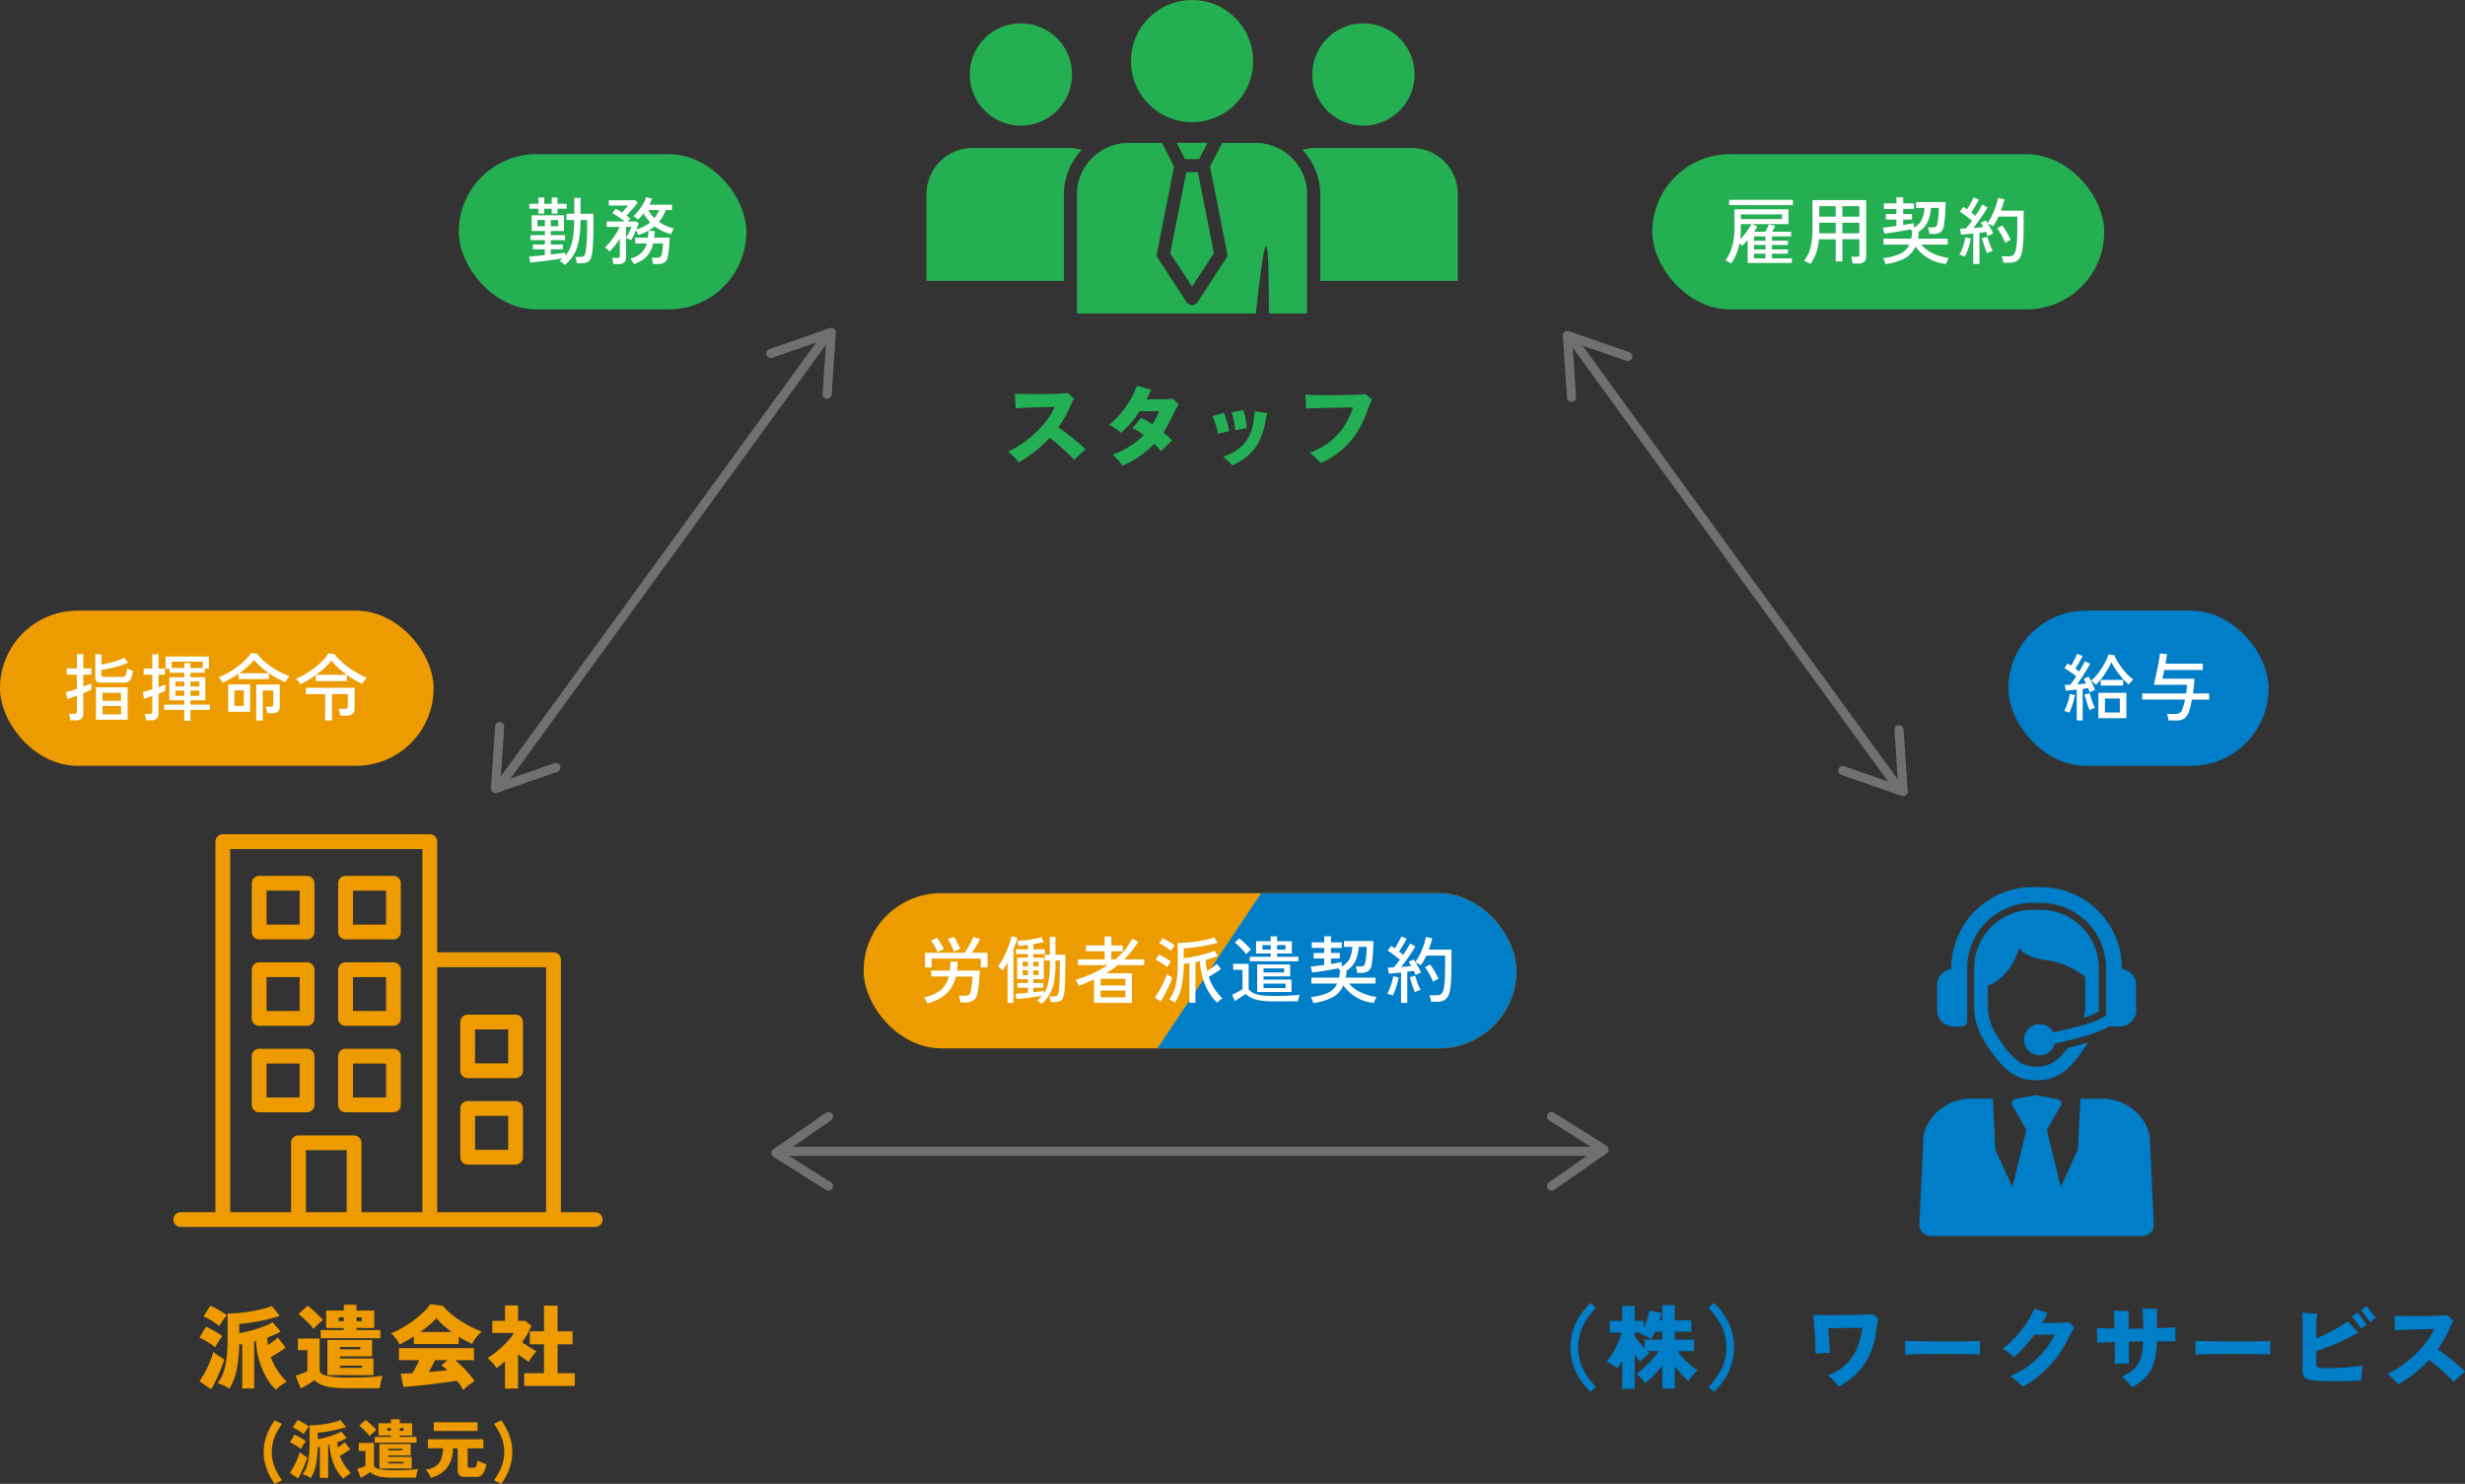 <svg xmlns="http://www.w3.org/2000/svg" xmlns:xlink="http://www.w3.org/1999/xlink" width="540.037" height="325.072" viewBox="0 0 540.037 325.072">
  <rect x="0" y="0" width="540.037" height="325.072" fill="#333333" stroke="none"/>
  <defs>
    <clipPath id="clip-path">
      <path id="パス_6035" data-name="パス 6035" d="M87.087,0H143V34H64.378Z" transform="translate(695 3106)" fill="#007ec8"/>
    </clipPath>
    <clipPath id="clip-path-2">
      <rect id="長方形_565" data-name="長方形 565" width="94.026" height="86.04" fill="#ed9b00"/>
    </clipPath>
  </defs>
  <g id="block-01" transform="translate(-513 -2905.224)">
    <g id="グループ_1517" data-name="グループ 1517" transform="translate(102 -46.01)">
      <path id="パス_8144" data-name="パス 8144" d="M-24.54,1.68A10.8,10.8,0,0,1-26.6-.93a16.712,16.712,0,0,1-1.58-3.7A17.881,17.881,0,0,1-28.9-9l-.21.04a1.088,1.088,0,0,0-.21.06V1.4h-2.62V-8.32q-.16.02-.33.05t-.33.05a30.693,30.693,0,0,1-.55,5.53,12.2,12.2,0,0,1-1.63,4.17A6.651,6.651,0,0,0-35.99.76,9.454,9.454,0,0,0-37.34.22a7.7,7.7,0,0,0,1.22-2.15A13.957,13.957,0,0,0-35.39-5a33.16,33.16,0,0,0,.25-4.42v-5.62q1.38,0,2.78-.14t2.7-.37q1.3-.23,2.38-.52a13.425,13.425,0,0,0,1.82-.61l1.76,2.18q-.92.32-2.09.62t-2.4.53q-1.23.23-2.37.39t-2.02.2v2.04q.84-.12,1.85-.37t2.03-.58q1.02-.33,1.92-.7a10.771,10.771,0,0,0,1.52-.75l1.74,2.06a12.962,12.962,0,0,1-1.33.67q-.75.33-1.59.63.02.42.05.83t.09.81a13.481,13.481,0,0,0,1.21-.85q.57-.45.97-.81l1.7,2.22q-.56.44-1.49,1.03t-1.75,1.05a13.365,13.365,0,0,0,1.5,3.01A14.576,14.576,0,0,0-22.18-.08a6.9,6.9,0,0,0-.81.49q-.45.31-.86.64A6.647,6.647,0,0,0-24.54,1.68Zm-14.22-.1L-41.3-.18a17.338,17.338,0,0,0,1.23-2.01,25.375,25.375,0,0,0,1.09-2.33,18.793,18.793,0,0,0,.74-2.14,4.75,4.75,0,0,0,.65.56q.43.32.9.62t.83.52q-.32,1.04-.8,2.24T-37.68-.4A20.391,20.391,0,0,1-38.76,1.58Zm.88-9.2a7.62,7.62,0,0,0-.95-.73q-.61-.41-1.27-.79a10.029,10.029,0,0,0-1.2-.6l1.44-2.4q.94.44,1.92,1a17.414,17.414,0,0,1,1.66,1.06q-.2.24-.53.71t-.62.96Q-37.72-7.92-37.88-7.62Zm.9-4.64a7.928,7.928,0,0,0-.94-.73q-.6-.41-1.26-.79a9.274,9.274,0,0,0-1.22-.6l1.48-2.34a10.9,10.9,0,0,1,1.22.58q.66.36,1.29.75a12.7,12.7,0,0,1,1.07.73q-.2.26-.53.71t-.64.92Q-36.82-12.56-36.98-12.26Zm23.7,10.74v-7.7h9.8v3.58h-7.04v.46h7.34v3.66ZM-19.12,1.4l-1.1-2.78q.36-.12.84-.29t.95-.37q.47-.2.77-.36V-7h-2.08V-9.54h4.76v6.88q0,.9,1.53,1.28A20.519,20.519,0,0,0-8.86-1q2.7,0,4.65-.09a24.271,24.271,0,0,0,3.05-.29q-.12.3-.26.78t-.24,1a6.718,6.718,0,0,0-.12.94H-8.86a25.148,25.148,0,0,1-3.59-.21A8.421,8.421,0,0,1-14.72.52a4.848,4.848,0,0,1-1.4-.94q-.38.28-.91.62t-1.08.65Q-18.66,1.16-19.12,1.4Zm4.38-11.02V-11.4h5.06v-.44h-3.88v-3.84h3.88v-1.26H-6.9v1.26h3.88v3.84H-6.9v.44h5.24v1.78Zm-1.58-2a10.915,10.915,0,0,0-.93-1.11q-.59-.63-1.22-1.22a11.723,11.723,0,0,0-1.13-.95l1.96-1.82a8.84,8.84,0,0,1,.82.62q.48.4.98.87t.93.91q.43.44.67.74-.28.2-.69.56t-.79.74A7.707,7.707,0,0,0-16.32-11.62Zm5.8,8.52H-5.7v-.5h-4.82Zm0-4.08h4.44v-.5h-4.44Zm3.62-6.16h1.14v-.84H-6.9Zm-3.9,0h1.12v-.84H-10.8ZM16.5,1.76a8.606,8.606,0,0,0-.58-.97A12.4,12.4,0,0,0,15.1-.28q-.94.14-2.18.31t-2.6.34Q8.96.54,7.64.68T5.2.92q-1.12.1-1.84.14L2.8-1.86q.4.02,1.07-.01l1.49-.07q.38-.62.77-1.38T6.84-4.8H2.4V-7.44H18.84V-4.8h-4.1q.74.62,1.57,1.45t1.55,1.66A13.326,13.326,0,0,1,18.98-.24q-.34.22-.83.58t-.94.74A6.508,6.508,0,0,0,16.5,1.76ZM2.54-8.24a7.771,7.771,0,0,0-.81-1.28A8.175,8.175,0,0,0,.66-10.7a17.235,17.235,0,0,0,2.52-1.21,25.074,25.074,0,0,0,2.49-1.64A21.148,21.148,0,0,0,7.8-15.36a10.456,10.456,0,0,0,1.46-1.72l2.8.38a10.9,10.9,0,0,0,1.68,1.71,21.643,21.643,0,0,0,2.21,1.61,25.329,25.329,0,0,0,2.38,1.35,20.035,20.035,0,0,0,2.21.95,6.207,6.207,0,0,0-.82.81,10.415,10.415,0,0,0-.76,1,8.666,8.666,0,0,0-.54.91A29.75,29.75,0,0,1,15.5-9.94v1.6H5.66V-10A28.281,28.281,0,0,1,2.54-8.24ZM7.1-10.98h6.86a22.639,22.639,0,0,1-1.86-1.48A13.406,13.406,0,0,1,10.6-14a11.86,11.86,0,0,1-1.51,1.48Q8.16-11.74,7.1-10.98ZM8.94-2.2l2.1-.2q1.04-.1,1.94-.2-.36-.34-.68-.61t-.58-.45L13.08-4.8h-2.8q-.28.62-.63,1.29T8.94-2.2ZM29.84.84v-2.8h4.34V-8.28h-3.1v-2.84h3.1v-5.64h2.98v5.64h3.28v2.84H37.16v6.32h3.76V.84Zm-4.2.58V-4.54q-.44.38-.91.76t-.95.72a7.619,7.619,0,0,0-.91-1.18A9.817,9.817,0,0,0,21.8-5.26a12.946,12.946,0,0,0,1.53-1.05q.83-.65,1.65-1.41a20.537,20.537,0,0,0,1.51-1.55,9.4,9.4,0,0,0,1.09-1.49H22.86v-2.66h2.78v-3.36H28.5v3.36h1.58l1.34,1.1a15.356,15.356,0,0,1-.9,1.82q-.52.9-1.14,1.78.54.36,1.13.74t1.14.71q.55.33.89.51a8.888,8.888,0,0,0-.6.68q-.34.42-.63.86a7.9,7.9,0,0,0-.47.8q-.5-.36-1.12-.79T28.5-6.08v7.5Z" transform="translate(496 3254.01)" fill="#ed9b00"/>
      <path id="パス_8145" data-name="パス 8145" d="M-24.808,2.3a13.3,13.3,0,0,1-1.785-3.318,10.56,10.56,0,0,1-.637-3.64,10.6,10.6,0,0,1,.637-3.654,13.3,13.3,0,0,1,1.785-3.318l1.568.784A18.053,18.053,0,0,0-24.409-8.9a9.852,9.852,0,0,0-.77,2,8.769,8.769,0,0,0-.273,2.24,8.71,8.71,0,0,0,.273,2.226,9.852,9.852,0,0,0,.77,2A18.053,18.053,0,0,0-23.24,1.512Zm15.05-1.12A7.563,7.563,0,0,1-11.2-.651a11.7,11.7,0,0,1-1.106-2.59,12.517,12.517,0,0,1-.5-3.059l-.147.028a.761.761,0,0,0-.147.042V.98h-1.834v-6.8q-.112.014-.231.035t-.231.035a21.485,21.485,0,0,1-.385,3.871,8.54,8.54,0,0,1-1.141,2.919,4.656,4.656,0,0,0-.847-.5,6.618,6.618,0,0,0-.945-.378,5.39,5.39,0,0,0,.854-1.505A9.77,9.77,0,0,0-17.353-3.5a23.212,23.212,0,0,0,.175-3.094v-3.934q.966,0,1.946-.1t1.89-.259q.91-.161,1.666-.364a9.4,9.4,0,0,0,1.274-.427L-9.17-10.15q-.644.224-1.463.434t-1.68.371q-.861.161-1.659.273t-1.414.14V-7.5q.588-.084,1.3-.259t1.421-.406q.714-.231,1.344-.49a7.54,7.54,0,0,0,1.064-.525l1.218,1.442a9.073,9.073,0,0,1-.931.469q-.525.231-1.113.441.014.294.035.581t.063.567a9.437,9.437,0,0,0,.847-.6q.4-.315.679-.567l1.19,1.554q-.392.308-1.043.721t-1.225.735a9.356,9.356,0,0,0,1.05,2.107A10.2,10.2,0,0,0-8.106-.056a4.83,4.83,0,0,0-.567.343q-.315.217-.6.448A4.653,4.653,0,0,0-9.758,1.176Zm-9.954-.07L-21.49-.126a12.137,12.137,0,0,0,.861-1.407,17.763,17.763,0,0,0,.763-1.631,13.155,13.155,0,0,0,.518-1.5,3.325,3.325,0,0,0,.455.392q.3.224.63.434t.581.364q-.224.728-.56,1.568T-18.956-.28A14.274,14.274,0,0,1-19.712,1.106Zm.616-6.44a5.334,5.334,0,0,0-.665-.511q-.427-.287-.889-.553a7.02,7.02,0,0,0-.84-.42l1.008-1.68q.658.308,1.344.7a12.19,12.19,0,0,1,1.162.742q-.14.168-.371.5t-.434.672Q-18.984-5.544-19.1-5.334Zm.63-3.248a5.55,5.55,0,0,0-.658-.511q-.42-.287-.882-.553a6.492,6.492,0,0,0-.854-.42l1.036-1.638a7.632,7.632,0,0,1,.854.406q.462.252.9.525a8.889,8.889,0,0,1,.749.511q-.14.182-.371.5t-.448.644Q-18.354-8.792-18.466-8.582Zm16.59,7.518v-5.39h6.86v2.506H.056v.322H5.194v2.562ZM-5.964.98l-.77-1.946q.252-.084.588-.2t.665-.259q.329-.14.539-.252V-4.9H-6.4V-6.678h3.332v4.816q0,.63,1.071.9A14.364,14.364,0,0,0,1.218-.7q1.89,0,3.255-.063a16.99,16.99,0,0,0,2.135-.2q-.084.21-.182.546t-.168.7a4.7,4.7,0,0,0-.084.658H1.218A17.6,17.6,0,0,1-1.295.791,5.9,5.9,0,0,1-2.884.364a3.394,3.394,0,0,1-.98-.658Q-4.13-.1-4.5.14T-5.257.6Q-5.642.812-5.964.98ZM-2.9-6.734V-7.98H.644v-.308H-2.072v-2.688H.644v-.882H2.59v.882H5.306v2.688H2.59v.308H6.258v1.246ZM-4-8.134a7.641,7.641,0,0,0-.651-.777q-.413-.441-.854-.854A8.206,8.206,0,0,0-6.3-10.43L-4.928-11.7a6.187,6.187,0,0,1,.574.434q.336.28.686.609t.651.637q.3.308.469.518-.2.14-.483.392t-.553.518A5.4,5.4,0,0,0-4-8.134ZM.056-2.17H3.43v-.35H.056Zm0-2.856H3.164v-.35H.056ZM2.59-9.338h.8v-.588h-.8Zm-2.73,0H.644v-.588H-.14ZM9.352.966A5.879,5.879,0,0,0,8.911.049a3.089,3.089,0,0,0-.665-.833A5.815,5.815,0,0,0,10.318-1.5a3.206,3.206,0,0,0,1.26-1.47,6.854,6.854,0,0,0,.49-2.534H8.736V-7.476H20.9V-5.5H17.458v3.766a.5.5,0,0,0,.119.378A.625.625,0,0,0,18-1.246h.672a.787.787,0,0,0,.469-.126.876.876,0,0,0,.28-.469,6.424,6.424,0,0,0,.189-1,2.755,2.755,0,0,0,.546.3q.364.161.756.3a5.648,5.648,0,0,0,.644.2,5.713,5.713,0,0,1-.784,2.17,1.559,1.559,0,0,1-1.33.644H16.982A2.2,2.2,0,0,1,15.715.462,1.24,1.24,0,0,1,15.274-.63V-5.5H14.238a7.12,7.12,0,0,1-1.372,4.368A6.319,6.319,0,0,1,9.352.966ZM10.024-9.3v-1.89h9.6V-9.3ZM24.808,2.3,23.24,1.512A18.94,18.94,0,0,0,24.416-.434a9.611,9.611,0,0,0,.777-2,8.71,8.71,0,0,0,.273-2.226,8.769,8.769,0,0,0-.273-2.24,9.611,9.611,0,0,0-.777-2A18.939,18.939,0,0,0,23.24-10.85l1.568-.784a13.3,13.3,0,0,1,1.785,3.318,10.6,10.6,0,0,1,.637,3.654,10.56,10.56,0,0,1-.637,3.64A13.3,13.3,0,0,1,24.808,2.3Z" transform="translate(496 3274.01)" fill="#ed9b00"/>
    </g>
    <g id="グループ_1516" data-name="グループ 1516" transform="translate(-116.823 -9)">
      <path id="パス_8146" data-name="パス 8146" d="M-87.7,2.14A15.606,15.606,0,0,1-89.93-.48a12.966,12.966,0,0,1-1.6-3.27,12.226,12.226,0,0,1-.59-3.85,12.2,12.2,0,0,1,.59-3.86,13.011,13.011,0,0,1,1.6-3.26,15.606,15.606,0,0,1,2.23-2.62l1.18,1.08a15.916,15.916,0,0,0-2.84,3.9A10.338,10.338,0,0,0-90.42-7.6a10.338,10.338,0,0,0,1.06,4.76,15.916,15.916,0,0,0,2.84,3.9Zm6.92-.66v-6.2q-.26.48-.53.91t-.53.77a10.528,10.528,0,0,0-1.1-.77,11.6,11.6,0,0,0-1.22-.67,15.269,15.269,0,0,0,1.32-1.91,19.611,19.611,0,0,0,1.17-2.3,14.093,14.093,0,0,0,.75-2.17H-83.5V-13.4h2.72v-3.28h2.74v3.28h1.96v1.56a17.458,17.458,0,0,0,.78-1.95,12.19,12.19,0,0,0,.5-1.95l2.6.66q-.08.38-.19.78t-.25.8H-72v-3.34h2.74v3.34h3.62v2.46h-3.62V-9.3h4.22v2.5h-3.62a11.822,11.822,0,0,0,1.21,1.5,20.816,20.816,0,0,0,1.56,1.5,14.872,14.872,0,0,0,1.63,1.24,6.373,6.373,0,0,0-1.11,1.1A10.421,10.421,0,0,0-66.26-.2q-.68-.6-1.49-1.47a18.441,18.441,0,0,1-1.51-1.85V1.44H-72V-3.58a23.484,23.484,0,0,1-1.86,2.1A18.9,18.9,0,0,1-75.76.2a7.734,7.734,0,0,0-.87-1.05,9.32,9.32,0,0,0-1.05-.95A17.118,17.118,0,0,0-76-3.15a23.237,23.237,0,0,0,1.76-1.77,19.666,19.666,0,0,0,1.5-1.88h-2.5q.12.12.24.22t.22.2a7.224,7.224,0,0,0-.67.56q-.39.36-.76.73t-.59.63a14.782,14.782,0,0,1-1.24-1.52V1.48Zm4.92-8.86V-9.3H-72v-1.74h-1.58a11.052,11.052,0,0,1-.88,1.6,8.227,8.227,0,0,0-1.17-.65,7.286,7.286,0,0,0-1.21-.45,1.051,1.051,0,0,1,.1-.16l.12-.16h-1.42v.88q.38.52.98,1.24T-75.86-7.38ZM-60.7,2.14l-1.18-1.08a15.916,15.916,0,0,0,2.84-3.9A10.338,10.338,0,0,0-57.98-7.6a10.338,10.338,0,0,0-1.06-4.76,15.916,15.916,0,0,0-2.84-3.9l1.18-1.08a14.776,14.776,0,0,1,2.24,2.62,13.216,13.216,0,0,1,1.59,3.26,12.2,12.2,0,0,1,.59,3.86,12.226,12.226,0,0,1-.59,3.85A13.169,13.169,0,0,1-58.46-.48,14.776,14.776,0,0,1-60.7,2.14ZM-33.36.98q-.26-.36-.66-.82t-.84-.9a9.541,9.541,0,0,0-.82-.74,11.78,11.78,0,0,0,3.92-2.4,10.455,10.455,0,0,0,2.38-3.47,17.406,17.406,0,0,0,1.2-4.55l-7.44.1q0,.16.03.66t.08,1.19q.05.69.09,1.39t.09,1.29q.05.59.09.89-.4-.02-1,.01t-1.18.07q-.58.04-1,.08,0-.42-.03-1.26t-.09-1.89q-.06-1.05-.13-2.11t-.13-1.91q-.06-.85-.12-1.29.62,0,1.67.01t2.34,0l2.65-.02q1.36-.01,2.62-.04t2.25-.07q.99-.04,1.51-.1.18.14.59.47t.67.53a12.657,12.657,0,0,0-.29,1.24q-.15.78-.25,1.48a16.418,16.418,0,0,1-2.47,7.11A15.469,15.469,0,0,1-33.36.98ZM-18.8-6q.02-.36.01-.94T-18.8-8.1q0-.58-.02-.94.28.02,1.22.05t2.3.04l2.95.02q1.59.01,3.19.01t3.01-.01q1.41-.01,2.41-.04t1.36-.07q-.02.32-.03.91t0,1.17q.01.58.01.92-.46-.02-1.42-.05t-2.26-.05q-1.3-.02-2.78-.02h-2.98q-1.5,0-2.87.02t-2.43.05Q-18.2-6.06-18.8-6ZM6.96,1A8.685,8.685,0,0,0,6.25.29q-.49-.45-1.04-.9a11.17,11.17,0,0,0-.95-.71A17.226,17.226,0,0,0,8.38-3.67a20.117,20.117,0,0,0,3.31-3.2,17.482,17.482,0,0,0,2.27-3.51H9.54A31,31,0,0,1,7.33-7.69,24.961,24.961,0,0,1,5.04-5.48Q4.5-5.96,3.83-6.49a14.1,14.1,0,0,0-1.21-.87A14.861,14.861,0,0,0,4.63-9.07a24.963,24.963,0,0,0,1.98-2.24,25.82,25.82,0,0,0,1.71-2.45,15.177,15.177,0,0,0,1.2-2.36q.4.16.93.35t1.05.36q.52.17.9.27-.24.54-.53,1.09t-.63,1.11q.82,0,1.71-.01t1.71-.03q.82-.02,1.46-.05a6.942,6.942,0,0,0,.94-.09l.39.39q.25.25.5.47t.35.32a10.467,10.467,0,0,0-.71,1.1q-.43.74-.83,1.6a20.731,20.731,0,0,1-1.78,3.03,24.632,24.632,0,0,1-2.36,2.87A24.384,24.384,0,0,1,9.88-.87,19.036,19.036,0,0,1,6.96,1ZM31,1.16Q30.72.8,30.31.34t-.86-.88a5.754,5.754,0,0,0-.83-.66A10.991,10.991,0,0,0,30.8-2.41a5.475,5.475,0,0,0,1.42-1.52,6.51,6.51,0,0,0,.8-2.08,16.808,16.808,0,0,0,.32-2.89q-.78,0-1.57.01t-1.57.03q.02,1.12.03,2.11t.02,1.7q.01.71.01.97-.7-.02-1.57.01t-1.57.09q.02-.64.02-1.96t-.02-2.84q-1.3.04-2.31.09t-1.53.09q0-.76-.01-1.68t-.05-1.58q.68.06,1.67.1t2.17.06q-.02-1.4-.06-2.49t-.08-1.49l1.07.05q.63.03,1.25.04t.96.01q-.02.32-.03,1.4t.01,2.5q.78-.02,1.59-.02t1.61-.02q-.02-1.06-.06-1.98t-.07-1.57a7.228,7.228,0,0,0-.07-.85q.36.02.98.03l1.25.02q.63.01.99.03v4.24q1.18-.04,2.2-.09t1.82-.13q0,.38-.01.97T40.4-9.87q0,.59.02.97-.62-.02-1.68-.03t-2.36.01a21.738,21.738,0,0,1-.4,3.63,9.457,9.457,0,0,1-.94,2.63A8.036,8.036,0,0,1,33.43-.63,15.635,15.635,0,0,1,31,1.16ZM44.8-6q.02-.36.01-.94T44.8-8.1q0-.58-.02-.94.28.02,1.22.05t2.3.04l2.95.02q1.59.01,3.19.01t3.01-.01q1.41-.01,2.41-.04t1.36-.07q-.02.32-.03.91t0,1.17q.01.58.01.92-.46-.02-1.42-.05t-2.26-.05q-1.3-.02-2.78-.02H51.76q-1.5,0-2.87.02t-2.43.05Q45.4-6.06,44.8-6ZM70.94-.34a6.507,6.507,0,0,1-1.62-.32,1.439,1.439,0,0,1-.82-.7,2.937,2.937,0,0,1-.24-1.3v-9.8q0-.86-.02-1.62T68.2-15.2q.4.04,1.03.09t1.26.08q.63.03,1.03.07-.08.4-.16,1.14a16.436,16.436,0,0,0-.08,1.74v2.5q1.12-.44,2.36-1.05t2.42-1.31q1.18-.7,2.14-1.4.3.34.72.81t.84.93q.42.46.68.74a29.512,29.512,0,0,1-2.74,1.5q-1.56.76-3.23,1.42T71.28-6.78v2.64a1.175,1.175,0,0,0,.16.76,1.774,1.774,0,0,0,.86.26q.56.06,1.42.07t1.9-.04q1.04-.05,2.11-.13t2.04-.19q.97-.11,1.71-.25-.06.4-.15,1.01t-.15,1.22q-.06.61-.06,1.05-1.1.1-2.48.15t-2.81.05q-1.43,0-2.71-.04T70.94-.34ZM81.1-11.72l-2-2.66,1.24-.88,1.98,2.66Zm1.96-1.42L81.08-15.8l1.22-.88,1.98,2.66ZM89.2.5A14.555,14.555,0,0,0,88.13-.7a11.33,11.33,0,0,0-1.27-1.12,20.259,20.259,0,0,0,3.29-1.91A25.119,25.119,0,0,0,93.1-6.18a21.587,21.587,0,0,0,2.38-2.71,14.149,14.149,0,0,0,1.6-2.73q-.42,0-1.25.02t-1.87.04q-1.04.02-2.1.06t-1.95.09q-.89.05-1.39.11-.02-.4-.05-.99t-.05-1.2q-.02-.61-.04-1.05.6.04,1.56.06t2.11.03q1.15.01,2.35,0t2.3-.04q1.1-.03,1.96-.08t1.32-.11l.42.42q.26.26.53.5t.41.38a4.292,4.292,0,0,0-.54.92q-.24.54-.46,1a20.37,20.37,0,0,1-1.1,2.19,24.331,24.331,0,0,1-1.36,2.09q.64.42,1.47,1.05t1.69,1.32q.86.69,1.61,1.35a16.35,16.35,0,0,1,1.21,1.16q-.3.22-.81.68t-.98.91q-.47.45-.69.71-.4-.46-1.07-1.12T98.85-2.48q-.79-.7-1.54-1.33T96-4.86a27.784,27.784,0,0,1-3.18,2.94A27.174,27.174,0,0,1,89.2.5Z" transform="translate(1066 3217)" fill="#007ec8"/>
      <path id="パス_8143" data-name="パス 8143" d="M-38,.5A14.554,14.554,0,0,0-39.07-.7a11.329,11.329,0,0,0-1.27-1.12,20.26,20.26,0,0,0,3.29-1.91A25.119,25.119,0,0,0-34.1-6.18a21.587,21.587,0,0,0,2.38-2.71,14.149,14.149,0,0,0,1.6-2.73q-.42,0-1.25.02t-1.87.04q-1.04.02-2.1.06t-1.95.09q-.89.05-1.39.11-.02-.4-.05-.99t-.05-1.2q-.02-.61-.04-1.05.6.04,1.56.06t2.11.03q1.15.01,2.35,0t2.3-.04q1.1-.03,1.96-.08t1.32-.11l.42.42q.26.26.53.5t.41.38a4.293,4.293,0,0,0-.54.92q-.24.54-.46,1a20.371,20.371,0,0,1-1.1,2.19,24.331,24.331,0,0,1-1.36,2.09q.64.42,1.47,1.05t1.69,1.32q.86.69,1.61,1.35A16.351,16.351,0,0,1-23.34-2.3q-.3.22-.81.68t-.98.91q-.47.45-.69.71-.4-.46-1.07-1.12t-1.46-1.36q-.79-.7-1.54-1.33T-31.2-4.86a27.784,27.784,0,0,1-3.18,2.94A27.174,27.174,0,0,1-38,.5Zm22.76.74A11.741,11.741,0,0,0-16.2.02a10.438,10.438,0,0,0-1.24-1.2,20.29,20.29,0,0,0,3.78-1.84A16.854,16.854,0,0,0-10.6-5.46q-.68-.5-1.32-.9A8.92,8.92,0,0,0-13.12-7q.24-.24.61-.65t.73-.85q.36-.44.56-.74a9.722,9.722,0,0,1,1.2.58q.64.36,1.32.82.44-.68.81-1.39a12.611,12.611,0,0,0,.65-1.47H-11.5a21.757,21.757,0,0,1-4.1,4.74,9.506,9.506,0,0,0-1.18-.95,9.385,9.385,0,0,0-1.42-.81,15.388,15.388,0,0,0,2.53-2.46,22.572,22.572,0,0,0,2.12-3.04,19.806,19.806,0,0,0,1.47-3.06q.36.12.97.29t1.22.33q.61.16.95.22-.26.56-.51,1.09t-.53,1.05h1.3q.78,0,1.63-.01t1.59-.04q.74-.03,1.2-.07.28.26.66.59a8.354,8.354,0,0,1,.64.61q-.16.3-.46.84t-.61,1.14q-.31.6-.53,1.08A27.165,27.165,0,0,1-6.3-6.04,22.926,22.926,0,0,1-4.38-4.3q-.26.24-.73.7l-.94.92q-.47.46-.75.78a8.361,8.361,0,0,0-.65-.78q-.39-.42-.85-.86A21.3,21.3,0,0,1-15.24,1.24ZM8.78,1.2A5.84,5.84,0,0,0,8.22.55Q7.86.18,7.46-.17t-.7-.57A9.934,9.934,0,0,0,11.49-3.7a9.623,9.623,0,0,0,1.97-4.94q.08-.6.15-1.19t.09-.89q.36.08.9.18t1.06.17l.82.11q-.08.28-.2.73t-.22,1.05a15.871,15.871,0,0,1-1.43,4.45A10.166,10.166,0,0,1,12.22-.95,14.432,14.432,0,0,1,8.78,1.2ZM5.68-5.76q-.1-.54-.29-1.22T4.96-8.36a11.6,11.6,0,0,0-.52-1.28q.58-.12,1.29-.34t1.21-.36a7.267,7.267,0,0,1,.45,1.15q.23.73.42,1.52T8.1-6.3q-.56.14-1.24.26A9.105,9.105,0,0,0,5.68-5.76Zm3.76-.76a18.718,18.718,0,0,0-.29-2.01,11.722,11.722,0,0,0-.53-1.91q.34-.04.82-.14l.96-.2q.48-.1.8-.16a7.274,7.274,0,0,1,.36,1.2q.16.72.27,1.46t.15,1.3q-.32.04-.79.13l-.94.18Q9.78-6.58,9.44-6.52ZM28.2.68a9.289,9.289,0,0,0-.74-.78Q27-.54,26.53-.96a6.907,6.907,0,0,0-.81-.64,15.358,15.358,0,0,0,4.56-2.49,14.384,14.384,0,0,0,3.09-3.43,16.8,16.8,0,0,0,1.87-4q-.3,0-1.04.01t-1.75.03l-2.13.04q-1.12.02-2.19.05t-1.91.06q-.84.03-1.3.05.02-.4,0-.98t-.05-1.15l-.05-.95q.68.08,1.77.12t2.41.05q1.32.01,2.7-.01t2.63-.05q1.25-.03,2.21-.08t1.44-.09q.2.14.48.37t.56.44a4.092,4.092,0,0,1,.42.35,3.941,3.941,0,0,0-.38.77q-.18.47-.52,1.21a23.507,23.507,0,0,1-2.36,5.13,17.065,17.065,0,0,1-3.36,3.91A20.1,20.1,0,0,1,28.2.68Z" transform="translate(891 3015)" fill="#23af53"/>
      <g id="noun-staff-7276726" transform="translate(825.089 2889.174)">
        <path id="パス_6085" data-name="パス 6085" d="M92.239,41.356a11.2,11.2,0,1,1,11.2,11.209A11.189,11.189,0,0,1,92.239,41.356ZM28.391,52.566a11.2,11.2,0,1,0-11.2-11.209,11.193,11.193,0,0,0,11.2,11.209Zm85.647,4.9h-21.2a10.037,10.037,0,0,0-2.8.4,14.082,14.082,0,0,1,3.93,9.779V86.592h30.139V67.539a10.079,10.079,0,0,0-10.07-10.07Zm-75.051,0H17.79A10.087,10.087,0,0,0,7.715,67.538V86.592H37.821V67.646a14.074,14.074,0,0,1,3.935-9.774,10.084,10.084,0,0,0-2.769-.4ZM64.33,59.893h3.134l1.806-3.543H62.529Zm.3,2.86L61.11,80.521l4.785,7.312,4.785-7.312L67.164,62.753Zm22.021-4.1h-.021a1.985,1.985,0,0,1-.215-.156,11.21,11.21,0,0,0-6.591-2.14H72.475L69.83,61.544l3.763,19.005H73.6a1.418,1.418,0,0,1-.21,1.059l-6.3,9.634a1.421,1.421,0,0,1-1.194.645,1.438,1.438,0,0,1-1.2-.645l-6.3-9.634a1.416,1.416,0,0,1-.2-1.059l3.763-19.005-2.645-5.183H51.965a11.211,11.211,0,0,0-6.57,2.118c-.081.059-.161.118-.242.183h-.005a11.257,11.257,0,0,0-4.473,8.983V93.725H79.863c2.215-19.892,2.86-19.247,2.86,0H91.1V67.646a11.277,11.277,0,0,0-4.451-8.989ZM65.895,51.818A13.382,13.382,0,1,0,52.508,38.437,13.39,13.39,0,0,0,65.895,51.818Z" transform="translate(0 0)" fill="#25af53"/>
      </g>
      <g id="customer-service_15391761" transform="translate(1039.315 3107.81)">
        <path id="パス_8122" data-name="パス 8122" d="M61.537,48.249c0-5.222-5.149-9.466-10.372-9.466H46.274l-.538,11.167-3.755,8.207L38.923,45.632l3.058-5.3a.966.966,0,0,0-.844-1.455L36.452,38l-4.22.844a.966.966,0,0,0-.844,1.455l3.058,5.3L31.4,58.156l-3.755-8.207-.538-11.167H22.216c-5.222,0-10.372,4.244-10.372,9.466L11,66.265a2.52,2.52,0,0,0,2.52,2.63H59.813a2.52,2.52,0,0,0,2.556-2.63Z" transform="translate(0 8.309)" fill="#007ec8"/>
        <path id="パス_8123" data-name="パス 8123" d="M55.485,18.888a3.571,3.571,0,0,0-.819-.208v-.171A17.783,17.783,0,0,0,36.894.75H35.072A17.783,17.783,0,0,0,17.3,18.509v.171a3.571,3.571,0,0,0-.832.208,3.669,3.669,0,0,0-2.3,3.107v5.969a3.669,3.669,0,0,0,3.6,3.339h1.786a1.223,1.223,0,0,0,1.223-1.223V18.509a14.322,14.322,0,0,1,14.3-14.3h1.822a14.322,14.322,0,0,1,14.3,14.3V28.88a14.97,14.97,0,0,1-1.847.991,26.088,26.088,0,0,1-3.571,1.223c-1.847.526-3.889.978-6.115,1.492a3.412,3.412,0,1,0,.294,2.446c1.468-.33,2.862-.648,4.171-.978s2.9-.771,4.207-1.223A21.709,21.709,0,0,0,52,31.2a1.223,1.223,0,0,0,.44.086h1.786a3.6,3.6,0,0,0,3.559-3.327V21.995A3.669,3.669,0,0,0,55.485,18.888Z" transform="translate(0.708)" fill="#007ec8"/>
        <path id="パス_8124" data-name="パス 8124" d="M35.413,4.82H33.591A12.805,12.805,0,0,0,20.81,17.6V25.93a14.128,14.128,0,0,0,1.738,6.79,30.456,30.456,0,0,0,1.6,2.6c3.009,4.33,5.614,6.837,10.347,6.837s7.338-2.446,10.347-6.837q.5-.734.942-1.455c-1.419.428-2.911.807-4.464,1.223a13.527,13.527,0,0,1-2.764,2.874A6.543,6.543,0,0,1,34.5,39.188a6.543,6.543,0,0,1-4.061-1.223,17.123,17.123,0,0,1-3.791-4.293A27.518,27.518,0,0,1,25.2,31.324a11.13,11.13,0,0,1-1.37-5.333V21.478c1.908-.746,5.088-2.8,6.935-8.366,0,0,.55,2.116,6.176,2.789a17,17,0,0,1,8.219,3.669v6.348a11.106,11.106,0,0,1-.294,2.544,18.994,18.994,0,0,0,3.278-1.345V17.6A12.805,12.805,0,0,0,35.413,4.82Z" transform="translate(2.189 0.908)" fill="#007ec8"/>
      </g>
    </g>
    <g id="グループ_1519" data-name="グループ 1519" transform="translate(-10.06 -9)">
      <path id="パス_6032" data-name="パス 6032" d="M4850.979,3002.178a1,1,0,0,1-.572-1.821l10.254-7.138-10.215-6.426a1,1,0,1,1,1.065-1.693l11.494,7.23a1,1,0,0,1,.039,1.667l-11.494,8A1,1,0,0,1,4850.979,3002.178Z" transform="translate(-3988 172.882)" fill="#707070"/>
      <path id="パス_6034" data-name="パス 6034" d="M4850.979,3002.178a1,1,0,0,1-.572-1.821l10.254-7.138-10.215-6.426a1,1,0,1,1,1.065-1.693l11.494,7.23a1,1,0,0,1,.039,1.667l-11.494,8A1,1,0,0,1,4850.979,3002.178Z" transform="translate(5555.531 6160.005) rotate(180)" fill="#707070"/>
      <path id="パス_6033" data-name="パス 6033" d="M4214.472,3167.443H4033.06v-2h181.412Z" transform="translate(-3340)" fill="#707070"/>
    </g>
    <g id="グループ_1525" data-name="グループ 1525" transform="matrix(0.588, 0.809, -0.809, 0.588, 3010.829, 555.944)">
      <path id="パス_6032-2" data-name="パス 6032" d="M4850.979,3002.178a1,1,0,0,1-.572-1.821l10.254-7.138-10.215-6.426a1,1,0,1,1,1.065-1.693l11.494,7.23a1,1,0,0,1,.039,1.667l-11.494,8A1,1,0,0,1,4850.979,3002.178Z" transform="translate(-4045.361 172.882)" fill="#707070"/>
      <path id="パス_6034-2" data-name="パス 6034" d="M0,16.232A1,1,0,0,1-.821,15.8a1,1,0,0,1,.249-1.392L9.683,7.273-.532.846A1,1,0,0,1-.846-.532,1,1,0,0,1,.532-.846l11.494,7.23a1,1,0,0,1,.039,1.667l-11.494,8A1,1,0,0,1,0,16.232Z" transform="translate(704.553 3174.059) rotate(180)" fill="#707070"/>
      <path id="パス_6033-2" data-name="パス 6033" d="M4157.111,3167.443H4033.06v-2h124.051Z" transform="translate(-3340)" fill="#707070"/>
    </g>
    <g id="グループ_1526" data-name="グループ 1526" transform="matrix(-0.588, 0.809, -0.809, -0.588, 700.973, 2982.306)">
      <path id="パス_6032-3" data-name="パス 6032" d="M0,16.232a1,1,0,0,1-.847-.468,1,1,0,0,1,.314-1.379L9.682,7.959-.572.821A1,1,0,0,1-.821-.571,1,1,0,0,1,.571-.82l11.494,8a1,1,0,0,1-.039,1.667L.532,16.079A1,1,0,0,1,0,16.232Z" transform="translate(112.558 0)" fill="#707070"/>
      <path id="パス_6034-3" data-name="パス 6034" d="M0,16.232a1,1,0,0,1-.847-.468,1,1,0,0,1,.314-1.379L9.683,7.959-.571.821A1,1,0,0,1-.821-.571,1,1,0,0,1,.571-.821l11.494,8a1,1,0,0,1-.039,1.667L.532,16.078A1,1,0,0,1,0,16.232Z" transform="translate(11.494 15.232) rotate(180)" fill="#707070"/>
      <path id="パス_6033-3" data-name="パス 6033" d="M124.051,1H0V-1H124.051Z" transform="translate(0 7.616)" fill="#707070"/>
    </g>
    <g id="グループ_1520" data-name="グループ 1520" transform="translate(-121.487 -167)">
      <rect id="長方形_566" data-name="長方形 566" width="63" height="34" rx="17" transform="translate(735 3106)" fill="#25af53"/>
      <path id="パス_8139" data-name="パス 8139" d="M-7.936,1.392q-.128-.128-.344-.3T-8.728.744A1.939,1.939,0,0,0-9.12.512,7.739,7.739,0,0,0-8.4-.064Q-9.12.064-10.064.2t-1.944.264q-1,.128-1.912.232t-1.568.168l-.288-1.312q.56-.032,1.488-.12t1.968-.2v-1.28h-2.624V-3.1h2.624v-.944h-3.152v-1.1h3.152v-.9h-2.9v-3.44h7.072v3.44h-2.88v.9H-7.9v1.1h-3.12V-3.1h2.64v1.056h-2.64V-.912q.976-.112,1.824-.216t1.344-.184v.688a6.528,6.528,0,0,0,1.144-1.92A10.979,10.979,0,0,0-6.1-5.088a27.775,27.775,0,0,0,.208-3.36H-7.6V-9.824h1.712V-13.3H-4.5v3.472H-1.68V-7.6q0,1.84-.064,3.44T-1.92-1.616A5.144,5.144,0,0,1-2.312.048a1.487,1.487,0,0,1-.776.776,3.464,3.464,0,0,1-1.28.2h-.944Q-5.36.672-5.456.248a4.117,4.117,0,0,0-.176-.616h1.04a2.016,2.016,0,0,0,.624-.08.676.676,0,0,0,.384-.376,3.532,3.532,0,0,0,.24-.968q.128-.816.208-2.328t.08-3.3V-8.448H-4.5a29.809,29.809,0,0,1-.2,3.376,13.451,13.451,0,0,1-.576,2.648A8.066,8.066,0,0,1-6.32-.336,9.077,9.077,0,0,1-7.936,1.392ZM-13.728-9.856v-1.072h-1.984v-1.088h1.984v-1.36h1.264v1.36h1.648v-1.36h1.264v1.36h2.016v1.088H-9.552v1.072h-1.264v-1.072h-1.648v1.072Zm-.224,2.768h1.632v-1.36h-1.632Zm2.928,0h1.616v-1.36h-1.616ZM2.688,1.2Q2.656.928,2.568.5a3.576,3.576,0,0,0-.184-.648H3.5a.806.806,0,0,0,.464-.1.477.477,0,0,0,.144-.408V-4.384a18.6,18.6,0,0,1-1.1,1.536,15.157,15.157,0,0,1-1.144,1.3,3.464,3.464,0,0,0-.488-.488,2.942,2.942,0,0,0-.552-.392A10.82,10.82,0,0,0,2.064-3.76a18.437,18.437,0,0,0,1.16-1.632,11.458,11.458,0,0,0,.84-1.552H1.216v-1.2h3.92q-.384-.32-.864-.664T3.32-9.456q-.472-.3-.84-.512l.768-.96q.288.16.64.376t.7.456q.32-.352.72-.808l.624-.712H1.7v-1.168H7.472l.576.464q-.256.368-.7.9T6.416-10.36q-.48.536-.848.936.224.16.44.328t.376.312q-.064.08-.216.264t-.3.376h1.84l.544.416q-.08.224-.224.576t-.32.768a9.932,9.932,0,0,0,1.68-.664,7.224,7.224,0,0,0,1.376-.9,9.188,9.188,0,0,1-.776-.92A8.975,8.975,0,0,1,9.328-9.92q-.3.4-.624.752a6.975,6.975,0,0,1-.64.624q-.208-.192-.5-.424A2.3,2.3,0,0,0,7.056-9.3a6.35,6.35,0,0,0,.848-.848,12.97,12.97,0,0,0,.832-1.1,11.393,11.393,0,0,0,.7-1.168,7.6,7.6,0,0,0,.456-1.056l1.28.352a11.711,11.711,0,0,1-.608,1.312h4.96v1.168H14.176a10.676,10.676,0,0,1-.656,1.384,8.356,8.356,0,0,1-.832,1.208,10.134,10.134,0,0,0,1.568.864,13.3,13.3,0,0,0,1.728.624,1.749,1.749,0,0,0-.248.344q-.136.232-.248.472a3.087,3.087,0,0,0-.16.4,11.345,11.345,0,0,1-1.9-.7,9.817,9.817,0,0,1-1.688-1.024,8.679,8.679,0,0,1-1.376.96l1.392.08q-.016.384-.048.736t-.08.7h3.392q-.016,1.04-.12,2.152A16.6,16.6,0,0,1,14.64-.576,2.085,2.085,0,0,1,13.9.832a2.745,2.745,0,0,1-1.512.352H11.376q-.032-.272-.128-.72a3.376,3.376,0,0,0-.192-.656h1.088a1.373,1.373,0,0,0,.824-.176,1.345,1.345,0,0,0,.344-.736,10.255,10.255,0,0,0,.16-1.048q.064-.6.08-1.176H11.408a7.245,7.245,0,0,1-.752,1.936A5.034,5.034,0,0,1,9.32.112,7.614,7.614,0,0,1,7.184,1.2,3.8,3.8,0,0,0,6.976.816q-.144-.24-.3-.472A1.7,1.7,0,0,0,6.4,0,5.289,5.289,0,0,0,8.816-1.256a4.658,4.658,0,0,0,1.2-2.072H7.472V-4.592h2.784a11.506,11.506,0,0,0,.1-1.52,10.158,10.158,0,0,1-1.024.5q-.544.232-1.152.456-.08-.208-.232-.512t-.3-.544q-.272.624-.568,1.24t-.488.952a4.205,4.205,0,0,0-.544-.272A3.341,3.341,0,0,0,5.456-4.5V-.208Q5.456,1.2,3.824,1.2ZM11.68-8.864a6.888,6.888,0,0,0,.576-.84,6.583,6.583,0,0,0,.448-.936H10.32a7.353,7.353,0,0,0,.616.944A7.39,7.39,0,0,0,11.68-8.864ZM5.456-4.512q.192-.32.44-.808t.464-.952q.216-.464.3-.672h-1.2Z" transform="translate(766.177 3128.879)" fill="#fff"/>
    </g>
    <g id="グループ_1523" data-name="グループ 1523" transform="translate(158 -167)">
      <rect id="長方形_566-2" data-name="長方形 566" width="99" height="34" rx="17" transform="translate(717 3106)" fill="#25af53"/>
      <path id="パス_8138" data-name="パス 8138" d="M-31.952,1.072a4.288,4.288,0,0,0-.592-.4,2.734,2.734,0,0,0-.624-.288,8.832,8.832,0,0,0,1.424-2.9,14.154,14.154,0,0,0,.56-4.168V-10.8H-19.36v3.232h-7.984l1.168.512q-.144.272-.32.56t-.4.608h2.5q.192-.368.384-.8t.352-.816l1.424.32q-.128.256-.32.616t-.4.68h4.176v1.024h-4.192v.944h3.488v.928h-3.488V-2h3.488v.912h-3.488V-.064h4.352V.944H-28.3V-4.08q-.3.352-.616.68t-.6.6q-.112-.128-.256-.272a2.683,2.683,0,0,0-.32-.272A12.087,12.087,0,0,1-30.824-.9,9.183,9.183,0,0,1-31.952,1.072Zm-.4-12.784V-12.88H-18.4v1.168Zm2.56,3.056h9.024V-9.7h-9.024Zm-.144,4.4a11.449,11.449,0,0,0,.984-1.088q.472-.592.864-1.176a10.931,10.931,0,0,0,.632-1.048h-2.336v.88A19.62,19.62,0,0,1-29.936-4.256ZM-26.9-.064h2.512V-1.088H-26.9ZM-26.9-2h2.512v-.992H-26.9Zm0-1.92h2.512v-.944H-26.9Zm12.336,5.1a7.6,7.6,0,0,0-.688-.408,4.254,4.254,0,0,0-.688-.312,7.355,7.355,0,0,0,1.4-2.824,15.209,15.209,0,0,0,.44-3.88v-6.576h11.76V-.432A1.445,1.445,0,0,1-2.768.7a1.955,1.955,0,0,1-1.344.392h-1.2q-.032-.32-.12-.776A4.607,4.607,0,0,0-5.616-.4h1.184A.718.718,0,0,0-3.96-.52a.546.546,0,0,0,.136-.424v-3.3H-7.552V.608H-9.008V-4.24h-3.664a12.475,12.475,0,0,1-.592,2.984A8.887,8.887,0,0,1-14.56,1.184Zm7.008-6.72h3.728v-2.32H-7.552Zm0-3.648h3.728v-2.3H-7.552Zm-5.04,3.648h3.584v-2.32h-3.584Zm0-3.648h3.584v-2.3h-3.584ZM1.9,1.2Q1.84.976,1.672.544A3.836,3.836,0,0,0,1.36-.112,11.922,11.922,0,0,0,5.1-1.048,4.156,4.156,0,0,0,7.12-3.072H1.472v-1.3H7.536a9.415,9.415,0,0,0,.192-1.44h.16a3.338,3.338,0,0,0-.28-.336,2.308,2.308,0,0,0-.28-.256q-.8.16-1.832.344T3.448-5.72q-1.016.152-1.784.248L1.328-6.784q.544-.048,1.328-.152l1.632-.216V-8.56H1.968V-9.776h2.32v-1.1H1.552V-12.1H4.288v-1.328H5.776V-12.1H8.144v1.216H5.776v1.1H7.7V-8.56H5.776v1.2q.7-.112,1.312-.216t1.04-.184q0,.112-.008.416T8.112-6.8a3.889,3.889,0,0,0,1.7-1.656,6.87,6.87,0,0,0,.64-2.648H8.608v-1.28h6.464q0,.592-.032,1.3t-.08,1.44q-.048.728-.12,1.36t-.152,1.048a2.207,2.207,0,0,1-.744,1.448,2.739,2.739,0,0,1-1.576.376H11.5a4.978,4.978,0,0,0-.112-.736,3.368,3.368,0,0,0-.208-.688h.96a2.184,2.184,0,0,0,.648-.072.54.54,0,0,0,.32-.272,2.373,2.373,0,0,0,.184-.6q.064-.32.136-.928t.12-1.272q.048-.664.048-1.128H11.84a8.176,8.176,0,0,1-.768,3.184A5.2,5.2,0,0,1,8.96-5.76H9.2q-.032.384-.08.728t-.112.664h6.528v1.3H9.728A7.439,7.439,0,0,0,12.344-1.12a11.747,11.747,0,0,0,3.432.976,3.173,3.173,0,0,0-.208.36q-.128.248-.24.512t-.176.44A9.159,9.159,0,0,1,8.48-2.656,5.4,5.4,0,0,1,6.12-.064,12.538,12.538,0,0,1,1.9,1.2ZM21.12,1.168V-5.488q-.768.08-1.472.144t-1.184.1l-.24-1.312q.256-.016.584-.032l.712-.032q.288-.3.64-.744t.7-.936q-.352-.3-.816-.664T19.1-9.68q-.48-.352-.9-.608l.752-1.04q.176.112.384.248t.416.3q.256-.384.536-.88t.528-.968q.248-.472.376-.776l1.184.5q-.352.656-.816,1.432t-.88,1.368q.256.192.488.376t.424.344q.5-.72.9-1.392t.608-1.072l1.152.64q-.352.624-.872,1.416t-1.1,1.592q-.576.8-1.12,1.488.608-.048,1.168-.1t1.008-.1q-.144-.256-.288-.488t-.272-.424l1.072-.544a6.744,6.744,0,0,1,.384.576,10.112,10.112,0,0,0,1.016-1.7,17.642,17.642,0,0,0,.816-1.984,12.585,12.585,0,0,0,.488-1.808l1.408.288q-.144.592-.344,1.224T27.2-10.5h4.96v2.72q0,1.456-.024,2.5t-.08,1.8Q32-2.72,31.92-2.1a5.018,5.018,0,0,1-.512,1.808,2.115,2.115,0,0,1-.96.928A3.349,3.349,0,0,1,29.04.912H27.68a4.023,4.023,0,0,0-.12-.744,4.306,4.306,0,0,0-.216-.68h1.68a1.265,1.265,0,0,0,.96-.352,2.808,2.808,0,0,0,.528-1.36,14.585,14.585,0,0,0,.208-2.024q.064-1.3.064-3.528V-9.2H26.656a12.249,12.249,0,0,1-.568,1.12,11.317,11.317,0,0,1-.648,1.008,5.44,5.44,0,0,0-.56-.352,4.083,4.083,0,0,0-.592-.288q.352.528.672,1.128t.528,1.08q-.208.08-.592.272a5.693,5.693,0,0,0-.576.32q-.08-.208-.184-.448t-.232-.5q-.3.048-.664.1t-.76.112V1.168ZM19.3-.448a2.958,2.958,0,0,0-.368-.144q-.24-.08-.472-.152a2.132,2.132,0,0,0-.376-.088,7.74,7.74,0,0,0,.544-1.128,14.554,14.554,0,0,0,.48-1.408,11.981,11.981,0,0,0,.3-1.3l1.184.24a12.821,12.821,0,0,1-.3,1.368,14.506,14.506,0,0,1-.464,1.432A9.736,9.736,0,0,1,19.3-.448ZM28.144-3.44q-.208-.528-.5-1.112t-.632-1.136a9.124,9.124,0,0,0-.656-.952l1.12-.624a15.03,15.03,0,0,1,1.008,1.52A16.19,16.19,0,0,1,29.328-4.1a4.583,4.583,0,0,0-.616.3A4.021,4.021,0,0,0,28.144-3.44Zm-4,2.256q-.176-.416-.4-1.032t-.408-1.24q-.184-.624-.3-1.024l1.184-.3q.112.432.312,1.016t.432,1.144q.232.56.424.944a1.894,1.894,0,0,0-.384.112q-.256.1-.5.208T24.144-1.184Z" transform="translate(766.177 3128.879)" fill="#fff"/>
    </g>
    <g id="グループ_1522" data-name="グループ 1522" transform="translate(7.206 -5.114)">
      <rect id="長方形_566-3" data-name="長方形 566" width="143" height="34" rx="17" transform="translate(695 3106)" fill="#ec9c00"/>
      <g id="マスクグループ_57" data-name="マスクグループ 57" clip-path="url(#clip-path)">
        <rect id="長方形_567" data-name="長方形 567" width="143" height="34" rx="17" transform="translate(695 3106)" fill="#007ec8"/>
      </g>
      <path id="パス_8141" data-name="パス 8141" d="M-57.248,1.248a4.172,4.172,0,0,0-.3-.664,3.5,3.5,0,0,0-.424-.648A8.523,8.523,0,0,0-54.3-1.648a5.538,5.538,0,0,0,1.792-2.96h-3.872V-5.92h4.112a18.853,18.853,0,0,0,.1-1.968h1.568q0,.512-.024,1.008t-.088.96h4.992q-.016.48-.064,1.16t-.12,1.416q-.072.736-.168,1.4t-.208,1.128A2.387,2.387,0,0,1-47.12.656a2.805,2.805,0,0,1-1.616.4h-1.248a4.3,4.3,0,0,0-.072-.472q-.056-.28-.12-.56a3.087,3.087,0,0,0-.128-.44h1.36A1.4,1.4,0,0,0-48.1-.6a1.428,1.428,0,0,0,.376-.776q.064-.256.136-.68t.128-.9q.056-.48.1-.92t.04-.728H-50.96a7.7,7.7,0,0,1-2.1,3.744A8.9,8.9,0,0,1-57.248,1.248Zm-.48-7.856v-3.2h8.688a8.413,8.413,0,0,0,.5-.776q.272-.472.552-.984t.5-.968a7.2,7.2,0,0,0,.32-.728l1.5.416q-.176.384-.472.928t-.632,1.1q-.336.56-.656,1.008h3.392v3.2H-45.5V-8.544H-56.272v1.936Zm6.32-3.488a6.009,6.009,0,0,0-.328-.864q-.232-.512-.5-1.016a6.684,6.684,0,0,0-.512-.824l1.328-.512a6.049,6.049,0,0,1,.512.792q.272.488.52.984a7.48,7.48,0,0,1,.376.864Zm-3.584.1a8.206,8.206,0,0,0-.376-.816q-.248-.48-.528-.936a6.615,6.615,0,0,0-.5-.728l1.264-.624a7.906,7.906,0,0,1,.536.744q.3.456.568.928a5.861,5.861,0,0,1,.4.808ZM-32.144,1.36q-.176-.16-.5-.416a1.765,1.765,0,0,0-.528-.32q.3-.24.568-.488t.5-.52q-.544.1-1.288.208T-34.928.04q-.8.1-1.52.176t-1.232.12l-.24-1.152q.448-.032,1.184-.1t1.552-.144v-1.1H-37.5V-3.184h2.32v-.832h-2.368V-8.768h2.368v-.768h-2.64v-1.04h2.64v-.944l-1.1.12q-.528.056-.992.088a3.617,3.617,0,0,0-.112-.56,3.631,3.631,0,0,0-.176-.544q.816-.048,1.784-.152t1.9-.28a13.157,13.157,0,0,0,1.624-.4l.592,1.088q-.48.112-1.088.232t-1.264.232v1.12h2.528v1.04h-2.528v.768h2.32v4.752h-2.32v.832h2.192V-2.16h-2.192v.976q.7-.08,1.328-.16t.992-.144V-.9A6.993,6.993,0,0,0-30.68-3.48a20.287,20.287,0,0,0,.3-3.8v-.848h-1.152V-9.376h1.152V-13.3h1.232v3.92h2.16V-7.12q0,1.632-.032,2.776t-.08,1.928q-.048.784-.128,1.376A3.345,3.345,0,0,1-27.584.232a1.306,1.306,0,0,1-.712.6,3.616,3.616,0,0,1-1.176.16h-.752a4.089,4.089,0,0,0-.1-.656,3.16,3.16,0,0,0-.184-.592h.944a1.839,1.839,0,0,0,.624-.08.586.586,0,0,0,.32-.328,2.729,2.729,0,0,0,.176-.728q.08-.48.136-1.168t.088-1.784q.032-1.1.032-2.776V-8.128h-.96v.848a21.046,21.046,0,0,1-.28,3.672,8.95,8.95,0,0,1-.936,2.752A8.684,8.684,0,0,1-32.144,1.36Zm-7.5-.192v-8.88q-.272.512-.544.968t-.544.824a2.691,2.691,0,0,0-.272-.3q-.192-.192-.392-.384a2.211,2.211,0,0,0-.328-.272,10.059,10.059,0,0,0,.952-1.44A19.09,19.09,0,0,0-39.9-10.1q.4-.936.7-1.816a10.653,10.653,0,0,0,.408-1.52l1.312.3q-.16.576-.376,1.224t-.488,1.336V1.168Zm3.3-6.1h1.168v-1.04h-1.168Zm0-1.888h1.168v-1.04h-1.168Zm2.336,1.888h1.136v-1.04h-1.136Zm0-1.888h1.136v-1.04h-1.136ZM-20.7,1.152v-5.12q-.784.352-1.616.7t-1.712.7a2.667,2.667,0,0,0-.184-.424q-.136-.264-.288-.528a2.666,2.666,0,0,0-.248-.376A30.048,30.048,0,0,0-21.016-5.28,21.677,21.677,0,0,0-17.744-7.1h-6.5v-1.28h5.856v-1.76h-4.08v-1.28h4.08v-1.968h1.472v1.968H-14.4v1.28h-2.512v1.76h.88a15.2,15.2,0,0,0,3.712-4.528l1.3.688a24.757,24.757,0,0,1-1.488,2.08,21.324,21.324,0,0,1-1.568,1.76h4.368V-7.1H-15.52a19.712,19.712,0,0,1-2.528,1.76H-12.4v6.5Zm1.44-1.216h5.424V-1.552h-5.424Zm0-2.608h5.424v-1.44h-5.424ZM.192,1.136V-7.536q-.32.048-.632.088t-.6.072A24.161,24.161,0,0,1-1.5-2.528,10.438,10.438,0,0,1-2.976,1.1a2.572,2.572,0,0,0-.36-.24Q-3.584.72-3.832.6A2.9,2.9,0,0,0-4.24.432a7.545,7.545,0,0,0,1.056-1.92,11.839,11.839,0,0,0,.624-2.56,24.905,24.905,0,0,0,.208-3.44v-4.48q.96,0,2.088-.1t2.248-.272q1.12-.176,2.064-.392a10.325,10.325,0,0,0,1.536-.456l.832,1.136q-.736.24-1.7.456T2.7-11.208q-1.04.168-2.016.28t-1.728.144V-8.64Q-.288-8.7.624-8.864t1.848-.384q.936-.224,1.76-.48a11.843,11.843,0,0,0,1.416-.528L6.48-9.168A11.222,11.222,0,0,1,5.248-8.7q-.7.224-1.5.448A16.1,16.1,0,0,0,4.08-5.824Q4.64-6.16,5.232-6.6a12.506,12.506,0,0,0,.976-.792l.9,1.12q-.544.416-1.3.9t-1.368.824A12.131,12.131,0,0,0,5.7-1.912,10.632,10.632,0,0,0,7.44.176a3.92,3.92,0,0,0-.384.256Q6.816.608,6.592.8a3.425,3.425,0,0,0-.336.32A10.975,10.975,0,0,1,4.432-1.2a13.175,13.175,0,0,1-1.32-3.072,16.315,16.315,0,0,1-.616-3.7q-.24.064-.488.112l-.488.1v8.9ZM-6.112.88-7.36,0q.336-.464.728-1.128t.768-1.408q.376-.744.688-1.448A11.694,11.694,0,0,0-4.7-5.2q.1.1.312.28t.456.36a3.92,3.92,0,0,0,.384.256q-.16.5-.464,1.192t-.68,1.44q-.376.744-.744,1.416T-6.112.88Zm1.44-7.52a7.055,7.055,0,0,0-.736-.592q-.448-.32-.928-.608a6.252,6.252,0,0,0-.88-.448L-6.48-9.44A15.13,15.13,0,0,1-5.088-8.7a9.566,9.566,0,0,1,1.232.856q-.08.1-.256.344t-.336.488A3.8,3.8,0,0,0-4.672-6.64Zm.8-3.6a7.055,7.055,0,0,0-.736-.592q-.448-.32-.928-.608a6.252,6.252,0,0,0-.88-.448l.752-1.136a9.492,9.492,0,0,1,.888.456q.488.28.952.584a7.926,7.926,0,0,1,.784.576q-.08.1-.264.336t-.344.472A3.3,3.3,0,0,0-3.872-10.24ZM15.04-1.216V-7.264h7.232V-4.64h-5.84v.7H22.56v2.72ZM13.424-7.952v-.976H18v-.72H14.8v-2.7H18v-1.072h1.408v1.072H22.64v2.7H19.408v.72H24.08v.976ZM18.7.832A19.805,19.805,0,0,1,15.9.664a7.494,7.494,0,0,1-1.96-.528,4.769,4.769,0,0,1-1.4-.936q-.288.208-.736.5l-.9.576q-.448.288-.752.5L9.536-.624q.272-.112.7-.328t.872-.456q.44-.24.712-.416V-6.08H9.792V-7.392h3.376v5.536a2.781,2.781,0,0,0,1.08.888A5.76,5.76,0,0,0,16.016-.5,22.223,22.223,0,0,0,18.7-.368q1.936,0,3.32-.064t2.328-.176a3.889,3.889,0,0,0-.128.384q-.08.272-.144.56A3.862,3.862,0,0,0,24,.8q-.4,0-1.032.008L21.6.824q-.736.008-1.488.008ZM12.624-9.5a9.085,9.085,0,0,0-.712-.864q-.44-.48-.912-.944a6.465,6.465,0,0,0-.872-.736l.992-.912a9.2,9.2,0,0,1,.88.728q.5.456.96.928a8.933,8.933,0,0,1,.72.808q-.112.08-.328.272t-.424.4Q12.72-9.616,12.624-9.5ZM16.432-2.08h4.832v-.976H16.432Zm0-3.424h4.512v-.9H16.432ZM19.408-10.5h1.84V-11.5h-1.84Zm-3.216,0H18V-11.5H16.192ZM27.344,1.2Q27.28.976,27.112.544A3.835,3.835,0,0,0,26.8-.112a11.922,11.922,0,0,0,3.744-.936A4.156,4.156,0,0,0,32.56-3.072H26.912v-1.3h6.064a9.415,9.415,0,0,0,.192-1.44h.16a3.339,3.339,0,0,0-.28-.336,2.307,2.307,0,0,0-.28-.256q-.8.16-1.832.344t-2.048.336q-1.016.152-1.784.248l-.336-1.312q.544-.048,1.328-.152l1.632-.216V-8.56h-2.32V-9.776h2.32v-1.1H26.992V-12.1h2.736v-1.328h1.488V-12.1h2.368v1.216H31.216v1.1h1.92V-8.56h-1.92v1.2q.7-.112,1.312-.216t1.04-.184q0,.112-.008.416t-.008.544a3.889,3.889,0,0,0,1.7-1.656,6.87,6.87,0,0,0,.64-2.648h-1.84v-1.28h6.464q0,.592-.032,1.3T40.4-9.64q-.048.728-.12,1.36t-.152,1.048a2.207,2.207,0,0,1-.744,1.448,2.739,2.739,0,0,1-1.576.376h-.864a4.978,4.978,0,0,0-.112-.736,3.368,3.368,0,0,0-.208-.688h.96a2.184,2.184,0,0,0,.648-.072.54.54,0,0,0,.32-.272,2.373,2.373,0,0,0,.184-.6q.064-.32.136-.928t.12-1.272q.048-.664.048-1.128H37.28a8.175,8.175,0,0,1-.768,3.184A5.2,5.2,0,0,1,34.4-5.76h.24q-.032.384-.08.728t-.112.664h6.528v1.3H35.168A7.439,7.439,0,0,0,37.784-1.12a11.747,11.747,0,0,0,3.432.976,3.173,3.173,0,0,0-.208.36q-.128.248-.24.512t-.176.44A9.159,9.159,0,0,1,33.92-2.656,5.4,5.4,0,0,1,31.56-.064,12.538,12.538,0,0,1,27.344,1.2ZM46.56,1.168V-5.488q-.768.08-1.472.144t-1.184.1l-.24-1.312q.256-.016.584-.032l.712-.032q.288-.3.64-.744t.7-.936q-.352-.3-.816-.664t-.944-.712q-.48-.352-.9-.608l.752-1.04q.176.112.384.248t.416.3q.256-.384.536-.88t.528-.968q.248-.472.376-.776l1.184.5q-.352.656-.816,1.432t-.88,1.368q.256.192.488.376t.424.344q.5-.72.9-1.392t.608-1.072l1.152.64q-.352.624-.872,1.416t-1.1,1.592q-.576.8-1.12,1.488.608-.048,1.168-.1t1.008-.1Q48.64-7.168,48.5-7.4t-.272-.424L49.3-8.368a6.745,6.745,0,0,1,.384.576,10.112,10.112,0,0,0,1.016-1.7,17.642,17.642,0,0,0,.816-1.984A12.584,12.584,0,0,0,52-13.28l1.408.288q-.144.592-.344,1.224T52.64-10.5H57.6v2.72q0,1.456-.024,2.5t-.08,1.8q-.056.76-.136,1.384a5.018,5.018,0,0,1-.512,1.808,2.115,2.115,0,0,1-.96.928A3.349,3.349,0,0,1,54.48.912H53.12A4.023,4.023,0,0,0,53,.168a4.306,4.306,0,0,0-.216-.68h1.68a1.265,1.265,0,0,0,.96-.352,2.808,2.808,0,0,0,.528-1.36,14.585,14.585,0,0,0,.208-2.024q.064-1.3.064-3.528V-9.2H52.1a12.248,12.248,0,0,1-.568,1.12,11.317,11.317,0,0,1-.648,1.008,5.44,5.44,0,0,0-.56-.352,4.083,4.083,0,0,0-.592-.288q.352.528.672,1.128t.528,1.08q-.208.08-.592.272a5.692,5.692,0,0,0-.576.32q-.08-.208-.184-.448t-.232-.5q-.3.048-.664.1t-.76.112V1.168ZM44.736-.448a2.958,2.958,0,0,0-.368-.144q-.24-.08-.472-.152a2.132,2.132,0,0,0-.376-.088,7.74,7.74,0,0,0,.544-1.128,14.555,14.555,0,0,0,.48-1.408,11.98,11.98,0,0,0,.3-1.3l1.184.24a12.82,12.82,0,0,1-.3,1.368,14.507,14.507,0,0,1-.464,1.432A9.736,9.736,0,0,1,44.736-.448ZM53.584-3.44q-.208-.528-.5-1.112t-.632-1.136a9.125,9.125,0,0,0-.656-.952l1.12-.624a15.031,15.031,0,0,1,1.008,1.52A16.191,16.191,0,0,1,54.768-4.1a4.583,4.583,0,0,0-.616.3A4.021,4.021,0,0,0,53.584-3.44Zm-4,2.256q-.176-.416-.4-1.032t-.408-1.24q-.184-.624-.3-1.024l1.184-.3q.112.432.312,1.016t.432,1.144q.232.56.424.944a1.894,1.894,0,0,0-.384.112q-.256.1-.5.208T49.584-1.184Z" transform="translate(766.177 3128.879)" fill="#fff"/>
    </g>
    <g id="グループ_1521" data-name="グループ 1521" transform="translate(-206 -67)">
      <rect id="長方形_566-4" data-name="長方形 566" width="95" height="34" rx="17" transform="translate(719 3106)" fill="#ec9c00"/>
      <path id="パス_8140" data-name="パス 8140" d="M-26.144,1.024v-7.1h6.928v7.1Zm-5.632.144a5.358,5.358,0,0,0-.112-.752,4.426,4.426,0,0,0-.192-.7h1.136A.761.761,0,0,0-30.48-.4a.5.5,0,0,0,.144-.416v-3.44q-.688.256-1.264.464t-.8.272l-.368-1.488q.4-.1,1.048-.3t1.384-.456v-3.1H-32.56v-1.36h2.224v-3.12h1.408v3.12h1.776v1.36h-1.776v2.608q.576-.224,1.04-.4t.72-.288v1.376q-.224.112-.7.32t-1.064.432V-.272q0,1.44-1.664,1.44Zm6.96-8.256a1.9,1.9,0,0,1-1.16-.264,1.056,1.056,0,0,1-.328-.872v-5.1h1.36v2.24q.768-.112,1.656-.328t1.76-.512a10.855,10.855,0,0,0,1.544-.648l.88,1.088a14.651,14.651,0,0,1-1.816.68q-1.016.312-2.064.544t-1.96.36v1.088a.456.456,0,0,0,.112.336.68.68,0,0,0,.464.112h3.792A1.374,1.374,0,0,0-19.9-8.5a.893.893,0,0,0,.368-.536,5.592,5.592,0,0,0,.192-1.168,3.772,3.772,0,0,0,.616.264q.392.136.664.216a6,6,0,0,1-.384,1.7,1.376,1.376,0,0,1-.688.752,2.839,2.839,0,0,1-1.1.184Zm.1,6.928h4.048V-2H-24.72Zm0-2.976h4.048V-4.88H-24.72ZM-6.8,1.248V-1.136h-4.416V-2.288H-6.8v-.96h-3.28V-8.3H-6.8v-.96H-10v-.88h-.9v-2.688h9.5v2.688h-.944v.88h-3.12v.96h3.28v5.056h-3.28v.96H-1.2v1.152H-5.456V1.248Zm-8.368-.1Q-15.2.88-15.3.432a4.48,4.48,0,0,0-.192-.688H-14.4a.723.723,0,0,0,.456-.112.519.519,0,0,0,.136-.416V-4.192l-1.064.384q-.488.176-.712.24l-.352-1.472q.368-.1.936-.264t1.192-.36v-3.2H-15.7v-1.328h1.888v-3.152h1.36v3.152h1.424v1.328h-1.424v2.736l.9-.32a6.017,6.017,0,0,0,.624-.256v1.376q-.224.112-.624.28t-.9.344V-.272a1.309,1.309,0,0,1-.424,1.08,1.989,1.989,0,0,1-1.272.344ZM-9.552-10.32H-6.8v-1.088h1.344v1.088h2.7v-1.392h-6.8Zm.8,6.1H-6.8V-5.36H-8.752Zm3.3,0H-3.5V-5.36H-5.456Zm-3.3-2.048H-6.8V-7.344H-8.752Zm3.3,0H-3.5V-7.344H-5.456Zm7.024-.8a2.586,2.586,0,0,0-.216-.4,5.6,5.6,0,0,0-.328-.464A2.746,2.746,0,0,0,.7-8.288a14.361,14.361,0,0,0,2.08-.968A18.577,18.577,0,0,0,4.84-10.592a16.307,16.307,0,0,0,1.768-1.52,8,8,0,0,0,1.216-1.5l1.36.192a9.369,9.369,0,0,0,1.32,1.456,16.534,16.534,0,0,0,1.744,1.376A18.611,18.611,0,0,0,14.232-9.4a14.12,14.12,0,0,0,2.04.872,3,3,0,0,0-.344.384q-.2.256-.368.512a4.364,4.364,0,0,0-.248.416,15.992,15.992,0,0,1-1.792-.856q-.912-.5-1.776-1.1v1.3H5.1V-9.056q-.864.592-1.776,1.1A19.32,19.32,0,0,1,1.568-7.072ZM2.816-.72v-6H7.632v6ZM8.96,1.2V-6.7h5.152v4.816A1.429,1.429,0,0,1,13.7-.76a1.944,1.944,0,0,1-1.3.36H11.376a6.116,6.116,0,0,0-.136-.744,5.992,5.992,0,0,0-.2-.7h1.024a.794.794,0,0,0,.48-.112.525.525,0,0,0,.144-.432V-5.392h-2.3V1.2ZM11.744-9.168A17.232,17.232,0,0,1,9.9-10.6,11.2,11.2,0,0,1,8.48-12.112a12.1,12.1,0,0,1-1.416,1.5A19.133,19.133,0,0,1,5.248-9.168ZM4.192-2.016H6.24V-5.424H4.192Zm14.432-4.72a2.946,2.946,0,0,0-.256-.4q-.176-.24-.368-.472a3.344,3.344,0,0,0-.336-.36,13.058,13.058,0,0,0,2.072-1.024A21.134,21.134,0,0,0,21.8-10.408a16.376,16.376,0,0,0,1.776-1.584,8.47,8.47,0,0,0,1.208-1.544l1.36.192a10.178,10.178,0,0,0,1.3,1.464,17.166,17.166,0,0,0,1.744,1.44,21.071,21.071,0,0,0,1.992,1.28,15.434,15.434,0,0,0,2.024.968,3.57,3.57,0,0,0-.36.392q-.216.264-.4.52a3.277,3.277,0,0,0-.264.416A18.027,18.027,0,0,1,28.816-8.8v1.36H22V-8.768A21.452,21.452,0,0,1,18.624-6.736Zm5.44,7.92V-4.592H19.84V-5.984H30.512V-1.44q0,1.552-1.776,1.552H27.344a6.775,6.775,0,0,0-.136-.784,5.721,5.721,0,0,0-.2-.72H28.4a.753.753,0,0,0,.48-.12.551.551,0,0,0,.144-.44v-2.64H25.568V1.184ZM22.1-8.832h6.672a19.5,19.5,0,0,1-1.848-1.512,11.517,11.517,0,0,1-1.48-1.64A10.212,10.212,0,0,1,24.008-10.4,22.538,22.538,0,0,1,22.1-8.832Z" transform="translate(766.177 3128.879)" fill="#fff"/>
    </g>
    <g id="グループ_1524" data-name="グループ 1524" transform="translate(215 -67)">
      <rect id="長方形_566-5" data-name="長方形 566" width="57" height="34" rx="17" transform="translate(738 3106)" fill="#007ec8"/>
      <path id="パス_8142" data-name="パス 8142" d="M-8.464.672V-4.88H-2.32V.672Zm-4.736.5V-5.584q-.688.08-1.32.136t-1.1.088l-.192-1.264q.24,0,.544-.008t.64-.024q.288-.352.624-.832t.688-1.024q-.544-.416-1.256-.912t-1.32-.848l.656-1.04q.176.112.376.232t.408.264q.24-.384.5-.872t.488-.952q.224-.464.336-.768l1.216.448q-.3.64-.752,1.408t-.848,1.376q.464.32.848.624.416-.672.744-1.272t.5-.984l1.152.544q-.32.64-.808,1.432T-12.08-8.24q-.528.8-1.024,1.488.528-.032,1.032-.08t.92-.1q-.272-.56-.512-.976l1.056-.512a8.91,8.91,0,0,1,.52.9q.264.52.5,1.048A9.966,9.966,0,0,1-9.2-5.5a4.9,4.9,0,0,0-.584.24q-.376.176-.568.288-.064-.208-.152-.44l-.184-.488q-.256.048-.568.088t-.648.088v6.9Zm4.176-7.776A1.77,1.77,0,0,0-9.3-6.92q-.192-.184-.392-.36a3.4,3.4,0,0,0-.344-.272A8.734,8.734,0,0,0-8.856-8.728a15.274,15.274,0,0,0,1.1-1.5,15.724,15.724,0,0,0,.912-1.592,10.016,10.016,0,0,0,.6-1.464l1.3.16a7.96,7.96,0,0,0,.72,1.456A16.726,16.726,0,0,0-3.152-10.12,14.135,14.135,0,0,0-1.936-8.744a8.031,8.031,0,0,0,1.152.968,2.177,2.177,0,0,0-.384.328q-.208.216-.376.424a3.673,3.673,0,0,0-.248.336A12.416,12.416,0,0,1-3.24-8.112,18,18,0,0,1-4.608-9.88,12.161,12.161,0,0,1-5.6-11.6a9.466,9.466,0,0,1-.592,1.2q-.384.672-.856,1.376t-.984,1.336A10.638,10.638,0,0,1-9.024-6.608Zm2,6.032H-3.76V-3.632H-7.024Zm-.928-5.888V-7.712H-3.04v1.248Zm-6.88,5.92q-.192-.08-.56-.208a3.522,3.522,0,0,0-.576-.16,6.83,6.83,0,0,0,.52-1.1Q-15.2-2.656-15-3.36a9.531,9.531,0,0,0,.28-1.28l1.12.24a11.98,11.98,0,0,1-.3,1.328q-.2.72-.44,1.384A8.82,8.82,0,0,1-14.832-.544Zm4.432-.544q-.144-.368-.36-1t-.416-1.3q-.2-.664-.312-1.112l1.12-.3q.112.416.312,1.032t.424,1.224q.224.608.4.976-.208.064-.584.216A6.165,6.165,0,0,0-10.4-1.088ZM6.9,1.184A4.663,4.663,0,0,0,6.776.44a4.947,4.947,0,0,0-.2-.7h1.84a1.782,1.782,0,0,0,.96-.208,1.5,1.5,0,0,0,.528-.72,12.593,12.593,0,0,0,.608-2.208H1.136V-4.736h9.616q.08-.512.128-1t.064-.9H3.664q.112-.368.264-1.032t.328-1.472q.176-.808.336-1.64t.272-1.552q.112-.72.16-1.168l1.568.144q-.064.4-.152.944t-.2,1.152h8.192v1.376H5.968q-.112.624-.224,1.136t-.192.784h7.024q-.016.7-.1,1.544t-.208,1.688h3.536v1.344h-3.76q-.16.832-.336,1.544A10.134,10.134,0,0,1,11.344-.64a2.971,2.971,0,0,1-.992,1.4,2.9,2.9,0,0,1-1.68.424Z" transform="translate(766.177 3128.879)" fill="#fff"/>
    </g>
    <g id="グループ_1557" data-name="グループ 1557" transform="translate(551.987 3087.98)">
      <g id="グループ_1512" data-name="グループ 1512" transform="translate(-1 0)" clip-path="url(#clip-path-2)">
        <path id="パス_6031" data-name="パス 6031" d="M10.824,0A1.614,1.614,0,0,0,9.207,1.629V82.788H1.539A1.625,1.625,0,0,0,1.7,86.034h90.7a1.623,1.623,0,1,0,0-3.246H84.9V27.494a1.622,1.622,0,0,0-1.623-1.623H57.795V1.629A1.613,1.613,0,0,0,56.184,0H10.824Zm1.623,3.246H54.555V82.788H41.209v-15.2a1.631,1.631,0,0,0-1.617-1.617H27.41a1.621,1.621,0,0,0-1.623,1.617v15.2H12.447Zm6.339,5.867a1.621,1.621,0,0,0-1.611,1.629V21.412a1.618,1.618,0,0,0,1.611,1.617H29.278A1.623,1.623,0,0,0,30.9,21.412V10.743a1.63,1.63,0,0,0-1.617-1.629Zm18.938,0a1.63,1.63,0,0,0-1.629,1.617V21.412a1.63,1.63,0,0,0,1.629,1.617H48.2a1.63,1.63,0,0,0,1.629-1.617V10.743a1.63,1.63,0,0,0-1.617-1.629H37.724ZM20.416,12.36h7.239v7.429H20.416Zm18.925,0h7.252v7.429H39.341ZM18.786,28.051a1.617,1.617,0,0,0-1.611,1.629V40.35a1.622,1.622,0,0,0,1.611,1.617H29.278A1.627,1.627,0,0,0,30.9,40.35V29.68a1.626,1.626,0,0,0-1.617-1.629Zm18.938,0a1.622,1.622,0,0,0-1.629,1.617V40.35a1.63,1.63,0,0,0,1.629,1.617H48.2a1.63,1.63,0,0,0,1.629-1.617V29.68a1.626,1.626,0,0,0-1.617-1.629H37.724Zm20.071,1.066H81.657V82.788H57.795ZM20.416,31.3h7.239V38.72H20.416Zm18.925,0h7.252V38.72H39.341Zm25.142,8.225A1.621,1.621,0,0,0,62.86,41.14V51.821a1.612,1.612,0,0,0,1.623,1.611H74.974a1.618,1.618,0,0,0,1.617-1.611V41.152a1.626,1.626,0,0,0-1.617-1.629Zm1.617,3.24h7.252v7.429H66.1ZM18.633,47a1.616,1.616,0,0,0-1.458,1.611V59.287a1.621,1.621,0,0,0,1.611,1.629H29.278A1.63,1.63,0,0,0,30.9,59.287V48.612A1.618,1.618,0,0,0,29.278,47H18.786a.64.64,0,0,0-.153,0m18.925,0a1.617,1.617,0,0,0-1.464,1.611V59.287a1.63,1.63,0,0,0,1.617,1.629H48.2A1.63,1.63,0,0,0,49.833,59.3V48.612A1.621,1.621,0,0,0,48.2,47H37.724a.746.746,0,0,0-.165,0m-17.143,3.24h7.239V57.67H20.416Zm18.925,0h7.252V57.67H39.341ZM64.483,58.46a1.613,1.613,0,0,0-1.623,1.617V70.759a1.612,1.612,0,0,0,1.623,1.611H74.974a1.618,1.618,0,0,0,1.617-1.611V60.089a1.626,1.626,0,0,0-1.617-1.629ZM66.1,61.7h7.252v7.429H66.1ZM29.027,69.215h8.948V82.788H29.027Z" transform="translate(-0.002 0.003)" fill="#ed9b00"/>
      </g>
    </g>
  </g>
</svg>
